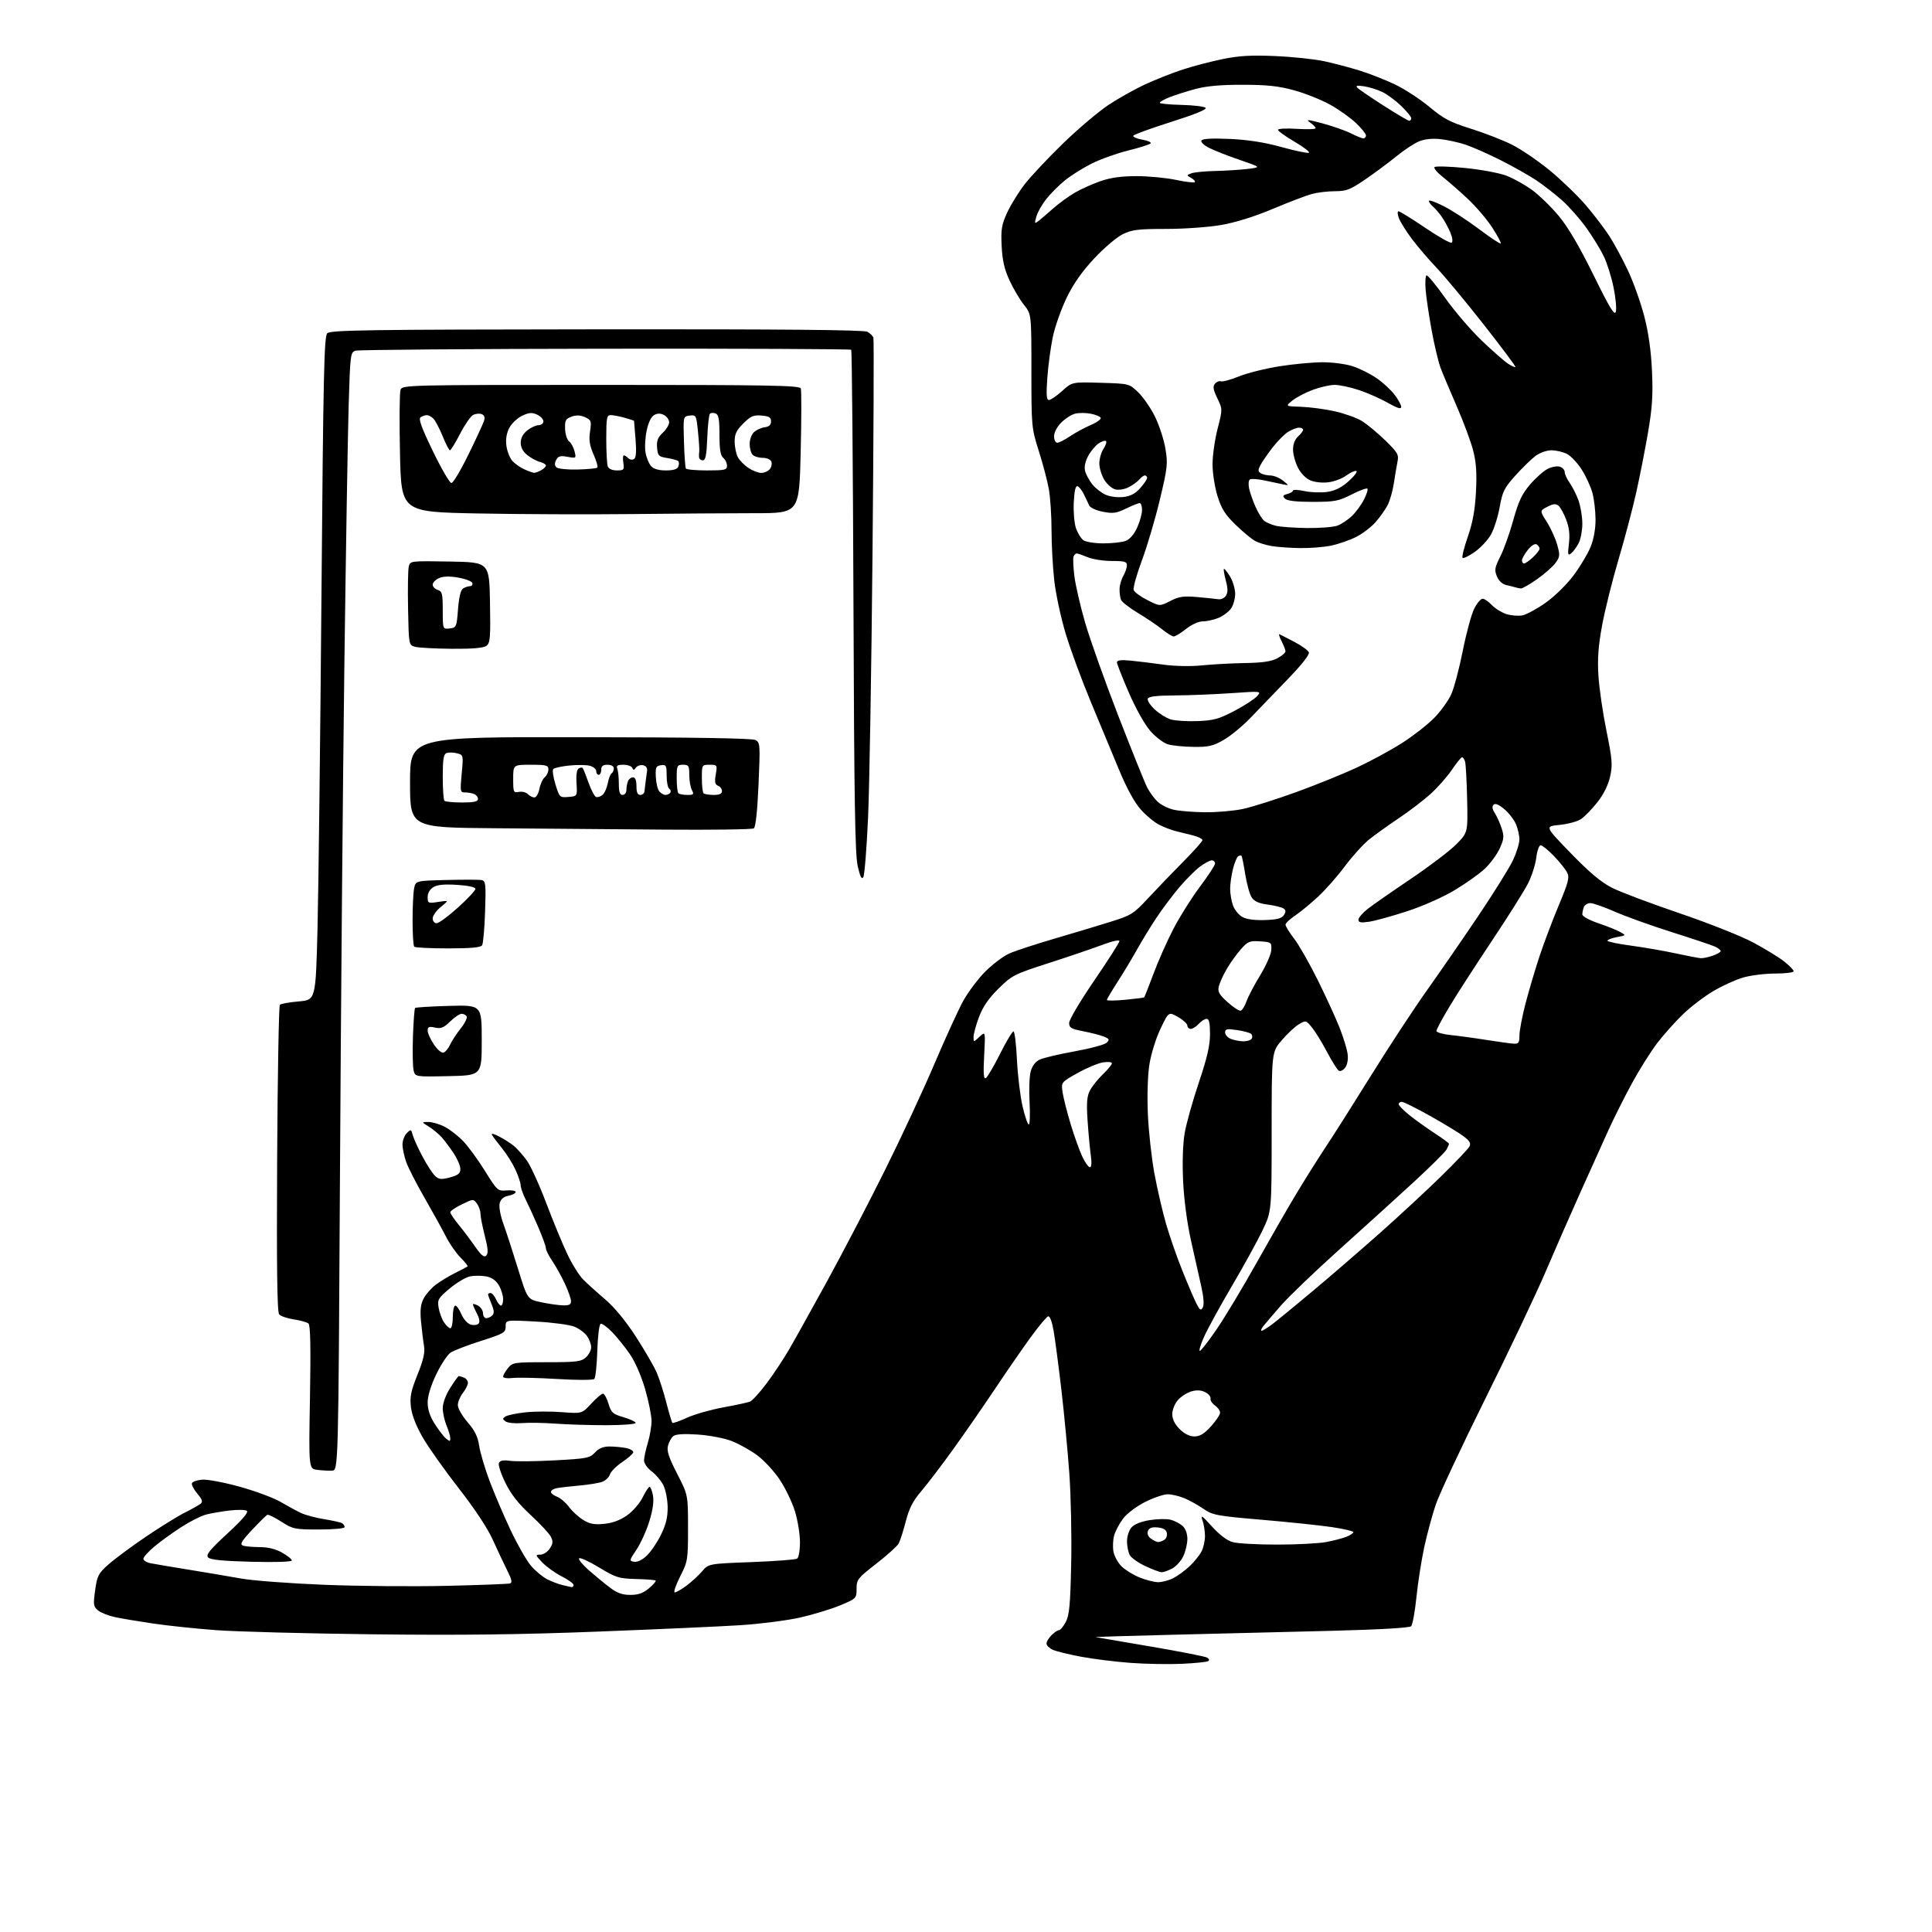 <?xml version="1.0" encoding="UTF-8" standalone="no"?>
<svg 
  version="1.1" 
  xmlns="http://www.w3.org/2000/svg" 
  xmlns:xlink="http://www.w3.org/1999/xlink" 
  xmlns:svg="http://www.w3.org/2000/svg"
  xmlns:rdf="http://www.w3.org/1999/02/22-rdf-syntax-ns#"
  xmlns:cc="http://creativecommons.org/ns#"
  xmlns:dc="http://purl.org/dc/elements/1.1/"
  viewBox="0 0 768 768"
  width="768"
  height="768"
>
<style>svg {background-color: white; }</style>"
<path stroke="none" fill="black" fill-rule="evenodd" d="M469.89,661.39C464.73,661.63 455.55,661.47 449.50,661.03C443.45,660.58 434.54,659.48 429.71,658.57C424.88,657.66 419.81,656.42 418.46,655.80C417.11,655.18 416.00,654.08 416.00,653.34C416.00,652.60 416.90,651.10 418.00,650.00C419.10,648.90 420.44,648.00 420.97,648.00C421.51,648.00 422.72,646.54 423.67,644.75C425.08,642.08 425.47,637.93 425.81,621.67C426.05,610.77 425.71,594.57 425.07,585.67C424.43,576.78 423.01,561.85 421.92,552.50C420.83,543.15 419.45,532.67 418.86,529.20C418.19,525.33 417.34,523.05 416.64,523.27C416.01,523.47 412.90,527.20 409.72,531.57C406.55,535.93 400.19,545.12 395.60,552.00C391.01,558.88 383.53,569.67 378.98,576.00C374.43,582.33 368.70,589.85 366.26,592.71C362.88,596.68 361.40,599.57 360.05,604.80C359.08,608.58 357.81,612.53 357.23,613.58C356.64,614.64 352.64,618.24 348.33,621.59C340.96,627.33 340.50,627.91 340.50,631.56C340.50,635.38 340.42,635.46 333.91,638.18C330.28,639.69 323.08,641.87 317.91,643.03C312.73,644.18 302.12,645.54 294.32,646.04C286.53,646.54 261.10,647.68 237.82,648.58C206.64,649.79 183.00,650.07 148.00,649.66C121.88,649.35 93.97,648.61 86.00,648.02C78.03,647.43 66.78,646.25 61.00,645.40C55.22,644.55 48.37,643.40 45.76,642.85C43.16,642.29 40.10,641.09 38.98,640.17C37.13,638.65 37.02,637.92 37.82,632.16C38.62,626.39 39.09,625.47 43.10,621.90C45.52,619.75 52.17,614.82 57.87,610.95C63.57,607.08 70.54,602.76 73.37,601.34C76.19,599.92 79.06,598.31 79.74,597.77C80.70,597.00 80.40,596.07 78.45,593.76C77.06,592.10 76.08,590.24 76.29,589.62C76.49,589.01 78.32,588.36 80.36,588.19C82.40,588.02 89.11,589.28 95.28,590.99C101.45,592.70 108.75,595.41 111.50,597.01C114.25,598.62 117.90,600.60 119.61,601.42C121.32,602.24 125.49,603.36 128.87,603.90C132.25,604.45 135.46,605.17 136.01,605.50C136.55,605.84 137.00,606.54 137.00,607.06C137.00,607.59 132.52,608.00 126.84,608.00C117.19,608.00 116.43,607.84 111.86,604.91C109.21,603.21 106.69,601.97 106.27,602.16C105.84,602.35 103.12,605.03 100.21,608.13C96.00,612.63 95.26,613.89 96.55,614.38C97.44,614.72 100.43,615.00 103.20,615.00C106.52,615.00 109.55,615.74 112.11,617.18C114.25,618.39 116.00,619.79 116.00,620.30C116.00,620.86 109.56,621.07 100.01,620.83C88.70,620.54 83.66,620.05 82.76,619.13C81.74,618.08 83.18,616.28 90.42,609.58C96.51,603.94 98.94,601.08 98.09,600.56C97.41,600.13 94.30,600.09 91.17,600.46C88.05,600.83 83.89,601.55 81.91,602.06C79.94,602.57 75.49,604.82 72.02,607.07C68.54,609.31 63.75,612.78 61.35,614.79C58.96,616.79 57.00,618.97 57.00,619.63C57.00,620.30 58.24,621.09 59.75,621.39C61.26,621.70 68.12,622.86 75.00,623.97C81.88,625.08 91.27,626.67 95.88,627.50C100.50,628.33 115.35,629.44 128.88,629.98C142.42,630.52 164.30,630.71 177.50,630.40C190.70,630.09 202.07,629.66 202.77,629.44C203.71,629.15 203.40,627.78 201.63,624.27C200.31,621.65 197.73,616.17 195.90,612.11C193.83,607.50 188.73,599.78 182.35,591.61C176.73,584.40 170.28,575.30 168.03,571.39C165.42,566.85 163.73,562.51 163.35,559.35C162.87,555.26 163.32,553.03 165.96,546.45C168.34,540.52 169.00,537.61 168.55,535.00C168.22,533.08 167.69,528.76 167.37,525.41C166.94,520.86 167.20,518.52 168.39,516.21C169.28,514.50 171.46,512.01 173.25,510.67C175.04,509.33 178.53,507.22 181.00,505.99C183.47,504.76 185.67,503.60 185.87,503.42C186.08,503.24 184.82,501.66 183.08,499.92C181.34,498.18 178.74,494.45 177.31,491.63C175.88,488.81 172.06,481.89 168.82,476.26C165.57,470.63 162.26,464.16 161.46,461.89C160.66,459.61 160.00,456.49 160.00,454.95C160.00,453.40 160.77,451.37 161.71,450.43C163.32,448.82 163.46,448.87 164.09,451.26C164.47,452.65 166.22,456.51 168.00,459.84C169.77,463.17 172.03,466.62 173.01,467.51C174.51,468.87 175.47,468.95 178.90,468.03C182.14,467.15 183.00,466.46 183.00,464.69C183.00,463.47 181.81,460.67 180.36,458.48C178.90,456.29 176.77,453.43 175.61,452.12C174.45,450.81 172.15,448.90 170.50,447.87C167.50,446.01 167.50,446.01 170.29,446.00C171.82,446.00 174.75,446.86 176.79,447.92C178.83,448.97 182.15,451.56 184.17,453.67C186.19,455.77 190.07,461.10 192.80,465.50C197.65,473.31 197.86,473.49 201.38,473.21C203.37,473.05 205.00,473.33 205.00,473.83C205.00,474.34 203.70,475.01 202.12,475.33C200.16,475.72 199.05,476.68 198.63,478.33C198.28,479.74 198.91,483.20 200.15,486.63C201.31,489.86 203.93,497.90 205.96,504.50C209.66,516.50 209.66,516.50 215.08,517.65C218.06,518.29 221.96,518.85 223.75,518.90C226.22,518.98 227.00,518.58 226.99,517.25C226.98,516.29 225.89,513.16 224.56,510.30C223.22,507.43 220.98,503.39 219.57,501.31C218.16,499.24 217.00,496.93 217.00,496.19C217.00,495.44 215.61,491.61 213.91,487.67C212.21,483.73 209.96,478.80 208.91,476.72C207.86,474.64 206.99,472.16 206.98,471.22C206.97,470.27 206.05,467.50 204.94,465.06C203.83,462.61 201.45,458.79 199.64,456.56C197.84,454.33 196.01,451.90 195.57,451.18C195.10,450.37 196.30,450.66 198.65,451.90C200.77,453.03 203.41,454.75 204.53,455.73C205.64,456.70 207.78,459.12 209.27,461.09C210.77,463.06 214.28,470.71 217.08,478.09C219.88,485.47 223.69,494.70 225.56,498.61C227.42,502.53 230.23,507.03 231.81,508.61C233.38,510.20 237.29,513.73 240.50,516.46C244.19,519.60 248.68,525.03 252.73,531.28C256.25,536.71 260.00,543.17 261.06,545.65C262.12,548.12 263.86,553.52 264.91,557.66C265.97,561.79 267.03,565.37 267.27,565.60C267.50,565.84 270.13,564.92 273.10,563.57C276.07,562.21 282.55,560.37 287.50,559.46C292.45,558.56 297.24,557.52 298.14,557.16C299.04,556.80 301.98,553.58 304.67,550.00C307.36,546.42 311.40,540.35 313.64,536.50C315.88,532.65 322.77,520.27 328.95,509.00C335.13,497.73 345.44,477.93 351.86,465.00C358.29,452.07 367.08,433.18 371.41,423.00C375.74,412.82 380.88,401.57 382.83,398.00C384.78,394.43 388.76,389.12 391.67,386.20C394.58,383.29 398.89,380.05 401.23,379.02C403.58,377.98 411.57,375.35 419.00,373.18C426.43,371.01 436.49,367.98 441.36,366.46C449.72,363.85 450.58,363.31 456.35,357.10C459.71,353.47 465.96,346.98 470.23,342.67C474.50,338.36 478.00,334.44 478.00,333.96C478.00,333.47 476.31,332.63 474.25,332.09C472.19,331.55 469.15,330.80 467.50,330.41C465.85,330.03 462.87,328.90 460.87,327.90C458.88,326.90 455.50,324.10 453.37,321.68C450.90,318.88 447.79,313.15 444.79,305.89C442.20,299.63 437.16,287.52 433.61,279.00C430.05,270.48 425.57,258.30 423.64,251.94C421.72,245.59 419.67,236.04 419.08,230.73C418.48,225.42 418.00,216.42 418.00,210.72C418.00,205.03 417.52,197.70 416.93,194.43C416.35,191.17 414.55,184.33 412.93,179.24C410.05,170.13 410.00,169.60 410.00,147.43C410.00,124.88 410.00,124.88 407.05,121.19C405.42,119.16 402.85,114.80 401.32,111.50C399.26,107.04 398.45,103.53 398.17,97.81C397.85,91.21 398.15,89.35 400.35,84.55C401.75,81.49 404.89,76.40 407.33,73.24C409.77,70.08 416.66,62.76 422.63,56.96C428.61,51.17 436.74,44.29 440.69,41.68C444.65,39.06 451.22,35.38 455.29,33.50C459.37,31.62 466.06,28.98 470.15,27.64C474.25,26.31 481.41,24.43 486.05,23.48C492.56,22.15 497.37,21.87 507.00,22.29C513.88,22.59 522.65,23.52 526.50,24.36C530.35,25.20 536.65,26.86 540.50,28.06C544.35,29.25 550.65,31.72 554.50,33.56C558.35,35.39 564.53,39.42 568.23,42.51C573.91,47.24 576.49,48.60 584.73,51.17C590.10,52.85 597.48,55.73 601.12,57.56C604.76,59.39 611.52,64.01 616.15,67.82C620.77,71.63 627.20,77.84 630.44,81.63C633.67,85.41 637.89,90.95 639.82,93.95C641.74,96.95 645.08,103.15 647.23,107.74C649.38,112.33 652.27,120.46 653.64,125.79C655.32,132.28 656.33,139.49 656.69,147.50C657.13,157.05 656.80,162.03 655.12,171.89C653.95,178.71 651.83,189.51 650.40,195.89C648.97,202.28 645.81,214.25 643.36,222.50C640.92,230.75 638.00,242.45 636.88,248.50C635.36,256.70 634.98,261.79 635.39,268.50C635.69,273.45 637.13,283.34 638.58,290.47C640.91,301.94 641.08,304.05 640.04,308.72C639.27,312.13 637.46,315.77 634.92,318.99C632.75,321.73 629.83,324.72 628.42,325.64C627.02,326.56 623.21,327.58 619.97,327.91C614.06,328.50 614.06,328.50 624.44,339.19C631.96,346.94 636.50,350.73 640.89,352.95C644.23,354.63 656.30,359.18 667.73,363.06C679.20,366.96 692.31,372.17 697.00,374.69C701.67,377.20 707.19,380.59 709.25,382.21C711.31,383.84 713.00,385.58 713.00,386.08C713.00,386.59 709.71,387.00 705.68,387.00C701.66,387.00 695.92,387.71 692.93,388.58C689.94,389.45 684.58,391.89 681.00,394.02C677.42,396.14 672.02,400.27 669.00,403.19C665.97,406.11 661.39,411.23 658.82,414.58C656.25,417.92 651.72,425.12 648.75,430.58C645.78,436.03 641.51,444.55 639.26,449.50C637.02,454.45 632.05,465.48 628.22,474.00C624.39,482.52 618.18,496.70 614.42,505.50C610.66,514.30 599.85,537.07 590.39,556.10C580.94,575.14 572.08,594.09 570.69,598.22C569.30,602.35 567.26,609.95 566.14,615.11C565.03,620.28 563.63,629.21 563.05,634.96C562.46,640.71 561.51,645.89 560.94,646.46C560.31,647.10 548.06,647.80 529.20,648.28C512.32,648.70 484.10,649.40 466.50,649.83C448.90,650.25 435.00,650.69 435.60,650.80C436.21,650.91 446.07,652.59 457.51,654.54C468.95,656.48 478.97,658.45 479.78,658.90C480.64,659.38 480.85,659.98 480.27,660.33C479.73,660.67 475.06,661.14 469.89,661.39zM250.57,634.00C253.73,634.00 255.66,633.31 257.97,631.38C259.68,629.93 260.88,628.55 260.64,628.30C260.39,628.06 256.87,627.78 252.82,627.68C246.02,627.51 244.87,627.15 238.19,623.12C234.20,620.70 230.61,619.05 230.22,619.45C229.82,619.84 231.53,621.95 234.00,624.14C236.48,626.32 240.26,629.43 242.40,631.05C245.30,633.25 247.39,634.00 250.57,634.00zM268.24,633.00C268.83,633.00 270.93,631.79 272.91,630.32C274.88,628.84 277.67,626.28 279.10,624.62C281.69,621.60 281.69,621.60 298.69,620.96C308.04,620.60 316.21,619.99 316.85,619.59C317.50,619.19 318.00,616.37 318.00,613.05C318.00,609.84 317.10,604.28 315.99,600.71C314.89,597.13 312.16,591.48 309.94,588.15C307.72,584.82 303.66,580.45 300.92,578.44C298.18,576.43 293.59,573.88 290.72,572.78C287.82,571.67 281.85,570.55 277.27,570.25C271.70,569.89 268.58,570.10 267.62,570.90C266.84,571.55 265.89,573.29 265.52,574.76C265.01,576.80 265.88,579.43 269.18,585.84C273.50,594.25 273.50,594.25 273.50,607.38C273.50,620.13 273.41,620.67 270.33,626.75C268.59,630.19 267.64,633.00 268.24,633.00zM227.25,630.90C227.66,630.95 228.00,630.56 228.00,630.02C228.00,629.48 225.86,627.94 223.25,626.61C220.64,625.28 217.18,622.79 215.56,621.09C212.78,618.16 212.74,618.00 214.79,618.00C215.98,618.00 217.67,616.91 218.55,615.57C219.85,613.58 219.92,612.71 218.94,610.82C218.28,609.54 214.67,605.67 210.91,602.21C206.12,597.79 203.14,594.00 200.92,589.49C199.18,585.96 198.01,582.42 198.32,581.62C198.72,580.56 199.93,580.32 202.88,580.71C205.08,581.01 213.05,580.92 220.59,580.51C233.28,579.83 234.47,579.60 236.51,577.39C238.04,575.74 239.82,575.00 242.24,575.00C244.17,575.00 247.17,575.28 248.91,575.63C250.65,575.98 251.91,576.77 251.71,577.38C251.51,578.00 249.50,579.75 247.23,581.28C244.97,582.80 242.83,584.97 242.47,586.08C242.12,587.20 240.75,588.53 239.43,589.03C238.10,589.53 233.98,590.21 230.26,590.53C226.54,590.86 222.49,591.33 221.25,591.58C220.01,591.83 219.00,592.49 219.00,593.04C219.00,593.60 220.09,594.47 221.43,594.97C222.77,595.48 224.90,597.30 226.17,599.01C227.43,600.73 229.97,603.05 231.80,604.18C234.39,605.79 236.24,606.14 240.13,605.76C243.47,605.44 246.51,604.32 249.25,602.39C251.52,600.80 254.29,597.61 255.43,595.30C256.57,592.98 257.82,591.07 258.20,591.05C258.59,591.02 259.20,592.56 259.56,594.47C259.99,596.78 259.51,600.22 258.13,604.72C256.98,608.45 254.68,613.52 253.02,616.00C250.10,620.36 250.07,620.51 252.11,620.83C253.39,621.04 255.37,620.07 257.14,618.36C258.75,616.82 261.28,613.07 262.77,610.04C264.77,605.95 265.45,603.07 265.40,599.01C265.35,595.96 264.57,592.06 263.64,590.27C262.72,588.49 260.62,586.04 258.98,584.83C257.34,583.61 256.00,581.70 256.01,580.56C256.02,579.43 256.69,576.29 257.51,573.59C258.33,570.89 259.00,566.96 259.00,564.86C259.00,562.75 257.86,557.09 256.47,552.27C254.98,547.09 252.50,541.39 250.42,538.35C248.48,535.51 245.30,531.55 243.35,529.55C241.40,527.54 239.35,526.05 238.78,526.24C238.20,526.43 237.62,531.06 237.44,536.93C237.26,542.62 236.73,547.67 236.25,548.15C235.76,548.64 229.30,548.65 221.44,548.17C213.77,547.71 205.81,547.53 203.75,547.77C201.62,548.03 200.00,547.79 200.00,547.22C200.00,546.67 200.86,545.16 201.91,543.86C203.75,541.59 204.35,541.50 217.30,541.50C229.15,541.50 231.03,541.27 232.89,539.60C234.05,538.55 235.00,536.73 235.00,535.57C235.00,534.40 234.27,532.40 233.37,531.12C232.47,529.84 230.23,528.16 228.38,527.39C226.54,526.62 219.62,525.69 213.01,525.34C201.00,524.69 201.00,524.69 201.00,527.30C201.00,529.72 200.29,530.13 191.25,533.02C185.89,534.73 180.45,536.81 179.18,537.64C177.90,538.46 175.31,542.36 173.43,546.29C171.25,550.83 170.00,554.93 170.00,557.53C170.00,560.29 170.91,563.04 172.83,566.05C174.39,568.50 176.41,571.12 177.33,571.87C178.76,573.05 179.00,573.03 179.00,571.74C179.00,570.92 178.32,568.63 177.50,566.65C176.68,564.68 176.00,561.56 176.00,559.73C176.00,557.74 177.21,554.49 178.98,551.70C180.62,549.11 182.15,547.00 182.40,547.00C182.64,547.00 183.55,547.27 184.42,547.61C185.29,547.94 186.00,548.88 186.00,549.70C186.00,550.52 185.10,552.33 184.00,553.73C182.90,555.13 182.00,557.31 182.00,558.57C182.00,559.84 183.74,562.89 185.87,565.35C188.73,568.65 189.94,571.10 190.46,574.66C190.86,577.32 192.69,583.55 194.54,588.50C196.39,593.45 200.18,602.33 202.96,608.23C205.75,614.13 209.44,620.57 211.16,622.53C212.89,624.50 215.69,626.83 217.40,627.72C219.10,628.61 221.85,629.66 223.50,630.06C225.15,630.47 226.84,630.84 227.25,630.90zM460.30,628.94C461.84,628.97 464.54,628.27 466.30,627.39C468.06,626.50 471.00,624.36 472.84,622.64C474.67,620.91 476.81,618.28 477.59,616.80C478.36,615.31 479.00,612.53 479.00,610.61C479.00,608.70 478.55,605.86 477.99,604.32C477.16,602.00 477.83,602.44 481.74,606.77C484.74,610.09 487.79,612.40 489.99,613.02C491.91,613.56 499.84,614.00 507.61,614.00C515.37,614.00 524.15,613.55 527.11,613.00C530.08,612.45 533.74,611.49 535.25,610.88C536.76,610.26 538.00,609.43 538.00,609.04C538.00,608.64 534.15,607.75 529.45,607.05C524.75,606.35 512.22,605.04 501.60,604.13C483.65,602.60 482.04,602.30 478.40,599.79C476.26,598.31 472.83,596.40 470.78,595.55C468.74,594.70 465.77,594.00 464.19,594.00C462.61,594.00 458.59,595.36 455.26,597.03C451.86,598.73 448.01,601.61 446.51,603.57C445.04,605.50 443.42,608.52 442.92,610.28C442.41,612.04 442.28,614.98 442.62,616.80C442.96,618.62 444.43,621.27 445.87,622.69C447.32,624.10 450.52,626.08 453.00,627.07C455.48,628.07 458.76,628.91 460.30,628.94zM461.80,624.99C461.08,624.98 458.17,623.90 455.33,622.57C452.49,621.25 449.67,619.26 449.08,618.15C448.49,617.04 448.00,614.58 448.00,612.68C448.00,610.78 448.79,608.31 449.75,607.20C450.85,605.93 453.57,604.84 457.04,604.27C460.08,603.78 463.85,603.72 465.40,604.13C466.95,604.55 469.07,605.66 470.11,606.60C471.27,607.65 472.00,609.65 472.00,611.75C472.00,613.65 471.26,616.75 470.37,618.64C469.47,620.54 467.46,622.74 465.91,623.54C464.37,624.34 462.51,625.00 461.80,624.99zM460.44,612.98C461.02,612.98 462.11,612.58 462.85,612.11C463.59,611.64 464.04,610.41 463.84,609.38C463.59,608.09 462.47,607.40 460.23,607.19C457.90,606.96 456.80,607.35 456.33,608.58C455.92,609.66 456.36,610.79 457.53,611.64C458.55,612.39 459.86,612.99 460.44,612.98zM132.00,584.61C130.62,584.67 127.97,584.53 126.11,584.29C122.72,583.85 122.72,583.85 123.22,555.43C123.57,535.31 123.39,526.74 122.61,526.10C122.00,525.60 119.38,524.87 116.78,524.48C114.19,524.10 111.57,523.18 110.96,522.45C110.17,521.49 109.94,503.84 110.17,460.64C110.35,427.38 110.84,399.83 111.25,399.41C111.67,399.00 115.04,398.40 118.75,398.08C125.50,397.50 125.50,397.50 126.22,369.00C126.61,353.32 127.32,294.02 127.78,237.22C128.51,148.66 128.84,133.73 130.09,132.48C131.36,131.21 145.87,131.00 237.16,130.91C310.59,130.83 343.37,131.13 344.76,131.87C345.86,132.46 346.96,133.52 347.19,134.22C347.43,134.92 347.27,173.30 346.84,219.50C346.42,265.70 345.61,313.30 345.06,325.29C344.51,337.27 343.67,347.77 343.19,348.63C342.55,349.77 341.95,348.62 340.96,344.34C339.89,339.70 339.54,318.00 339.26,239.04C339.06,184.33 338.66,139.33 338.37,139.04C338.07,138.74 294.08,138.55 240.62,138.62C187.15,138.69 142.46,139.04 141.31,139.40C139.32,140.03 139.20,140.94 138.61,160.78C138.26,172.18 137.49,218.85 136.89,264.50C136.29,310.15 135.51,400.82 135.15,466.00C134.50,584.50 134.50,584.50 132.00,584.61zM474.81,571.00C476.99,571.00 478.71,569.95 481.38,567.00C483.37,564.80 485.00,562.35 485.00,561.55C485.00,560.76 484.08,559.47 482.96,558.68C481.83,557.90 481.05,556.67 481.21,555.96C481.37,555.25 480.44,554.11 479.14,553.43C477.54,552.60 475.76,552.49 473.64,553.08C471.91,553.57 469.49,555.12 468.25,556.54C466.98,557.99 466.00,560.43 466.00,562.13C466.00,564.14 466.98,566.14 468.92,568.08C470.84,569.99 472.87,571.00 474.81,571.00zM241.25,566.54C234.79,566.55 225.68,566.28 221.00,565.93C216.32,565.58 210.25,565.48 207.50,565.70C204.75,565.92 201.82,565.63 201.00,565.05C199.69,564.13 199.68,563.88 200.97,563.06C201.78,562.54 205.34,561.80 208.89,561.42C212.44,561.04 218.94,561.01 223.34,561.35C231.34,561.96 231.34,561.96 235.02,557.98C237.04,555.79 239.14,554.00 239.69,554.00C240.24,554.00 241.22,555.79 241.88,557.98C242.94,561.53 243.57,562.11 247.73,563.32C250.29,564.07 252.53,565.09 252.70,565.59C252.87,566.11 247.89,566.52 241.25,566.54zM476.95,537.00C477.41,537.00 480.46,533.06 483.74,528.25C487.02,523.44 493.98,511.85 499.22,502.50C504.46,493.15 511.57,480.77 515.03,475.00C518.49,469.23 523.86,460.68 526.96,456.00C530.07,451.32 538.34,438.27 545.35,427.00C552.36,415.73 562.11,400.88 567.00,394.00C571.90,387.12 581.10,373.80 587.44,364.39C593.78,354.97 600.09,344.85 601.47,341.89C602.85,338.92 603.98,335.25 603.99,333.72C604.00,332.19 603.39,329.47 602.64,327.67C601.89,325.88 599.80,323.16 597.99,321.65C595.80,319.80 594.38,319.22 593.71,319.89C593.03,320.57 593.20,321.66 594.20,323.20C595.02,324.46 596.24,327.17 596.91,329.21C597.96,332.42 597.87,333.50 596.19,337.21C595.12,339.57 592.50,343.17 590.37,345.20C588.24,347.24 582.83,351.11 578.34,353.80C573.63,356.63 565.61,360.19 559.34,362.24C553.38,364.18 546.59,366.06 544.25,366.40C540.94,366.89 540.00,366.71 540.00,365.60C540.00,364.81 541.69,362.85 543.75,361.25C545.81,359.64 553.58,354.24 561.00,349.24C568.42,344.23 576.52,338.06 579.00,335.53C583.50,330.91 583.50,330.91 583.21,317.71C583.05,310.44 582.68,303.71 582.39,302.75C582.10,301.79 581.56,301.01 581.18,301.03C580.81,301.04 578.97,303.31 577.09,306.08C575.22,308.84 571.39,313.16 568.59,315.68C565.79,318.20 560.12,322.52 556.00,325.28C551.88,328.04 546.58,331.84 544.22,333.73C541.87,335.63 537.55,340.40 534.62,344.34C531.70,348.28 526.87,353.75 523.90,356.50C520.93,359.25 516.82,362.63 514.76,364.00C512.70,365.38 511.01,366.99 511.01,367.59C511.00,368.18 512.54,370.66 514.41,373.09C516.29,375.51 520.50,382.90 523.78,389.50C527.05,396.10 530.97,404.64 532.49,408.49C534.01,412.33 535.46,417.06 535.70,418.99C535.98,421.12 535.59,423.25 534.73,424.40C533.94,425.45 532.80,425.99 532.19,425.62C531.57,425.24 529.48,421.90 527.53,418.21C525.59,414.52 522.91,410.15 521.57,408.50C519.19,405.55 519.10,405.53 516.33,407.17C514.77,408.08 511.70,410.95 509.50,413.53C505.50,418.22 505.50,418.22 505.50,449.86C505.50,481.50 505.50,481.50 501.88,489.08C499.89,493.26 494.44,503.16 489.77,511.08C485.11,519.01 480.13,528.09 478.70,531.25C477.28,534.41 476.49,537.00 476.95,537.00zM501.53,529.00C501.96,529.00 503.93,527.77 505.91,526.27C507.88,524.78 515.12,518.84 522.00,513.07C528.88,507.31 540.80,497.01 548.50,490.18C556.20,483.35 567.15,473.20 572.84,467.63C578.53,462.06 583.59,456.74 584.09,455.81C584.81,454.49 584.28,453.56 581.76,451.66C579.97,450.31 574.00,446.69 568.51,443.60C563.01,440.52 557.95,438.00 557.26,438.00C556.57,438.00 556.00,438.42 556.00,438.93C556.00,439.45 557.91,441.40 560.25,443.28C562.59,445.15 567.09,448.38 570.25,450.44C573.41,452.51 576.00,454.41 576.00,454.66C576.00,454.92 575.56,455.95 575.02,456.96C574.49,457.96 568.49,463.89 561.71,470.14C554.92,476.39 541.63,488.44 532.17,496.92C522.72,505.41 512.40,515.31 509.23,518.92C506.07,522.54 502.87,526.29 502.12,527.25C501.37,528.21 501.11,529.00 501.53,529.00zM179.02,528.00C179.56,528.00 180.00,525.98 180.00,523.50C180.00,521.02 180.44,519.00 180.99,519.00C181.53,519.00 182.61,520.53 183.40,522.40C184.18,524.28 185.80,526.12 187.01,526.50C188.21,526.89 189.64,526.76 190.19,526.21C190.83,525.57 190.63,524.18 189.59,522.16C188.71,520.48 188.00,518.84 188.00,518.51C188.00,518.19 188.90,518.41 190.00,519.00C191.10,519.59 192.00,520.95 192.00,522.04C192.00,523.12 192.59,524.00 193.30,524.00C194.02,524.00 195.10,523.50 195.71,522.89C196.51,522.09 196.43,520.88 195.41,518.43C194.63,516.58 194.00,514.82 194.00,514.53C194.00,514.24 194.46,514.00 195.02,514.00C195.58,514.00 196.56,515.12 197.18,516.50C197.81,517.88 198.70,519.00 199.16,519.00C199.62,519.00 200.00,517.83 200.00,516.40C200.00,514.98 199.23,512.50 198.29,510.91C197.15,508.98 195.47,507.80 193.25,507.39C191.42,507.04 188.55,507.04 186.86,507.38C185.17,507.72 181.54,509.87 178.79,512.17C174.19,516.02 173.84,516.63 174.35,519.78C174.66,521.67 175.61,524.29 176.48,525.61C177.34,526.92 178.49,528.00 179.02,528.00zM478.13,519.73C478.71,518.70 478.48,515.62 477.51,511.31C476.66,507.56 474.82,499.32 473.41,493.00C471.86,486.00 470.64,476.76 470.30,469.40C469.96,461.96 470.20,454.65 470.93,450.40C471.59,446.61 474.12,437.56 476.56,430.31C479.87,420.46 481.00,415.57 481.00,411.06C481.00,406.65 480.63,405.00 479.65,405.00C478.92,405.00 477.50,405.90 476.50,407.00C475.50,408.10 474.08,409.00 473.35,409.00C472.61,409.00 472.00,408.41 472.00,407.70C472.00,406.98 470.33,405.44 468.28,404.27C464.56,402.14 464.56,402.14 461.30,408.99C459.47,412.83 457.54,419.05 456.90,423.17C456.22,427.52 455.98,435.59 456.30,443.00C456.61,449.88 457.78,460.48 458.91,466.57C460.04,472.65 462.12,481.65 463.54,486.57C464.97,491.48 467.92,499.96 470.12,505.40C472.31,510.85 474.81,516.66 475.67,518.32C476.98,520.87 477.37,521.09 478.13,519.73zM193.29,499.11C194.15,498.25 194.01,496.30 192.71,491.23C191.76,487.53 190.99,483.57 190.99,482.44C191.00,481.31 190.36,479.51 189.59,478.45C188.20,476.55 188.10,476.55 183.59,478.75C181.06,479.97 179.00,481.39 179.00,481.89C179.00,482.40 180.46,484.59 182.25,486.76C184.04,488.93 186.99,492.85 188.82,495.48C191.32,499.07 192.43,499.97 193.29,499.11zM433.25,464.00C433.90,464.00 434.03,462.26 433.61,459.25C433.24,456.64 432.67,450.43 432.33,445.46C431.86,438.35 432.06,435.80 433.28,433.46C434.13,431.83 436.44,428.95 438.41,427.05C440.39,425.16 442.00,423.19 442.00,422.67C442.00,422.16 440.40,422.00 438.44,422.32C436.48,422.63 431.93,424.54 428.33,426.56C421.78,430.22 421.78,430.22 422.42,434.36C422.78,436.64 424.22,442.31 425.64,446.98C427.05,451.64 429.11,457.38 430.21,459.73C431.32,462.08 432.68,464.00 433.25,464.00zM408.95,447.00C409.39,447.00 409.53,443.06 409.27,438.25C409.00,433.44 409.19,427.93 409.70,426.00C410.29,423.76 411.55,422.04 413.23,421.23C414.67,420.54 420.94,419.05 427.17,417.93C433.40,416.81 439.14,415.27 439.91,414.50C441.13,413.30 440.99,412.96 438.91,412.10C437.59,411.54 433.91,410.59 430.75,409.97C425.78,409.01 425.00,408.55 425.00,406.61C425.00,405.37 429.50,397.78 435.00,389.75C440.50,381.71 445.00,374.66 445.00,374.08C445.00,373.48 442.06,374.13 438.25,375.57C434.54,376.97 424.98,380.23 417.00,382.80C403.10,387.28 402.27,387.71 396.91,393.00C392.95,396.91 390.70,400.19 389.16,404.29C387.97,407.47 387.00,411.04 387.00,412.21C387.00,414.35 387.00,414.35 389.36,412.13C391.73,409.91 391.73,409.91 391.22,419.60C390.84,426.87 391.01,429.11 391.88,428.57C392.53,428.17 395.07,423.83 397.54,418.92C400.00,414.02 402.40,410.00 402.87,410.00C403.34,410.00 403.96,415.06 404.25,421.25C404.55,427.44 405.55,435.76 406.47,439.75C407.40,443.74 408.52,447.00 408.95,447.00zM178.28,427.78C165.05,428.06 165.05,428.06 164.42,425.52C164.07,424.13 163.95,418.07 164.15,412.06C164.36,406.05 164.75,400.93 165.01,400.68C165.28,400.43 171.35,400.06 178.50,399.86C191.50,399.50 191.50,399.50 191.50,413.50C191.50,427.50 191.50,427.50 178.28,427.78zM176.38,418.41C177.12,418.12 178.27,416.71 178.93,415.26C179.59,413.81 181.48,410.92 183.13,408.83C184.79,406.74 185.86,404.58 185.51,404.02C185.17,403.46 184.25,403.00 183.48,403.00C182.70,403.00 180.66,404.38 178.94,406.06C176.39,408.55 175.27,409.00 172.91,408.48C170.52,407.95 170.00,408.17 170.00,409.69C170.00,410.70 171.13,413.20 172.51,415.23C173.99,417.41 175.58,418.71 176.38,418.41zM601.75,414.88C603.66,414.98 604.00,414.49 604.00,411.61C604.00,409.74 605.10,404.01 606.43,398.86C607.77,393.71 610.29,385.23 612.02,380.00C613.76,374.77 617.19,365.69 619.66,359.81C623.51,350.60 623.97,348.80 622.95,346.81C622.30,345.54 619.93,342.59 617.68,340.25C615.42,337.91 613.06,336.00 612.43,336.00C611.80,336.00 611.02,338.21 610.70,340.92C610.38,343.63 608.90,348.24 607.42,351.17C605.94,354.10 599.47,364.38 593.05,374.00C586.63,383.62 579.04,395.39 576.19,400.14C573.33,404.89 571.00,409.25 571.00,409.82C571.00,410.39 573.59,411.13 576.75,411.46C579.91,411.79 586.33,412.66 591.00,413.41C595.67,414.15 600.51,414.81 601.75,414.88zM494.19,413.94C495.67,413.97 497.18,413.51 497.55,412.91C497.92,412.31 497.84,411.45 497.36,411.00C496.89,410.54 494.36,409.85 491.75,409.47C487.73,408.88 487.00,409.02 487.00,410.42C487.00,411.32 488.01,412.47 489.25,412.97C490.49,413.47 492.71,413.90 494.19,413.94zM493.24,401.75C493.84,401.55 494.88,399.84 495.55,397.94C496.22,396.05 498.67,391.38 501.01,387.57C503.34,383.75 505.30,379.25 505.37,377.57C505.50,374.61 505.33,374.49 500.90,374.20C496.72,373.93 496.01,374.23 493.21,377.41C491.52,379.34 489.01,382.85 487.63,385.21C486.26,387.57 484.85,390.66 484.50,392.08C483.98,394.21 484.57,395.28 488.00,398.39C490.28,400.44 492.63,401.96 493.24,401.75zM447.25,397.43C451.24,397.05 454.64,396.62 454.82,396.47C454.99,396.32 456.65,392.12 458.51,387.13C460.36,382.13 463.93,374.10 466.43,369.27C468.93,364.45 473.68,356.90 476.98,352.50C480.29,348.10 483.00,343.94 483.00,343.25C483.00,342.56 482.41,342.00 481.69,342.00C480.98,342.00 478.89,343.11 477.05,344.46C475.22,345.82 471.50,349.53 468.80,352.71C466.10,355.90 461.95,361.43 459.59,365.00C457.23,368.57 453.79,374.20 451.96,377.50C450.13,380.80 446.69,386.51 444.32,390.20C441.94,393.88 440.00,397.17 440.00,397.51C440.00,397.84 443.26,397.81 447.25,397.43zM676.10,380.90C676.98,380.95 679.12,380.51 680.85,379.90C682.58,379.30 684.00,378.47 684.00,378.06C684.00,377.65 682.98,376.85 681.72,376.28C680.47,375.71 672.77,373.13 664.61,370.55C656.44,367.97 646.26,364.31 641.97,362.43C637.68,360.54 633.28,359.00 632.19,359.00C631.11,359.00 629.94,359.71 629.61,360.58C629.27,361.45 629.00,362.77 629.00,363.50C629.00,364.25 631.76,365.77 635.25,366.96C638.69,368.12 642.62,369.69 643.98,370.45C646.47,371.82 646.47,371.82 642.73,372.52C640.68,372.91 639.00,373.54 639.00,373.94C639.00,374.33 643.16,375.21 648.25,375.89C653.34,376.57 661.33,377.95 666.00,378.96C670.67,379.97 675.22,380.84 676.10,380.90zM178.11,377.00C171.08,377.00 165.03,376.70 164.67,376.33C164.30,375.97 164.00,371.30 164.00,365.96C164.00,360.62 164.28,354.87 164.61,353.18C165.23,350.11 165.23,350.11 177.49,349.81C184.23,349.64 190.53,349.66 191.49,349.85C193.06,350.16 193.20,351.39 192.83,362.35C192.61,369.03 192.08,375.06 191.65,375.75C191.10,376.64 187.24,377.00 178.11,377.00zM173.57,367.00C174.44,367.00 178.26,364.19 182.06,360.75C185.87,357.31 188.98,353.99 188.99,353.36C189.00,352.66 186.23,352.04 181.75,351.75C176.62,351.42 173.84,351.68 172.25,352.66C170.86,353.52 170.00,355.03 170.00,356.61C170.00,359.06 170.18,359.15 174.25,358.52C178.50,357.86 178.50,357.86 175.25,360.50C173.46,361.96 172.00,364.01 172.00,365.07C172.00,366.16 172.69,367.00 173.57,367.00zM502.90,365.73C507.78,365.56 509.55,365.08 510.40,363.72C511.24,362.37 511.17,361.74 510.12,361.08C509.36,360.61 506.55,359.93 503.87,359.58C500.40,359.12 498.59,358.29 497.56,356.72C496.76,355.50 495.61,351.36 495.00,347.53C494.39,343.69 493.72,340.39 493.51,340.18C493.30,339.97 492.71,340.06 492.19,340.38C491.67,340.70 490.74,342.97 490.12,345.43C489.51,347.88 489.00,351.42 489.00,353.29C489.00,355.17 489.50,358.13 490.11,359.87C490.71,361.62 492.40,363.70 493.86,364.51C495.56,365.45 498.77,365.88 502.90,365.73zM264.42,329.79C245.68,329.63 215.19,329.38 196.67,329.24C163.00,328.97 163.00,328.97 163.00,310.96C163.00,292.95 163.00,292.95 230.68,293.04C275.61,293.09 299.01,293.47 300.31,294.16C302.17,295.16 302.22,295.98 301.53,311.85C301.06,322.52 300.39,328.78 299.65,329.29C299.02,329.72 283.16,329.94 264.42,329.79zM479.00,322.88C483.68,322.93 490.43,322.34 494.00,321.59C497.57,320.83 507.02,317.85 515.00,314.97C522.98,312.09 534.02,307.61 539.55,305.03C545.08,302.44 553.18,298.03 557.55,295.22C561.92,292.41 567.62,287.95 570.20,285.30C572.79,282.66 575.82,278.42 576.94,275.88C578.07,273.33 580.12,265.54 581.51,258.55C582.90,251.56 584.94,244.08 586.04,241.92C587.14,239.77 588.63,238.00 589.35,238.00C590.06,238.00 591.70,239.11 592.97,240.47C594.25,241.83 596.84,243.45 598.74,244.08C600.63,244.70 603.54,244.94 605.21,244.61C606.88,244.27 611.09,241.97 614.57,239.49C618.15,236.93 622.95,232.20 625.63,228.58C628.23,225.07 631.24,220.02 632.31,217.35C633.52,214.37 634.27,210.18 634.25,206.50C634.24,203.20 633.69,198.47 633.03,196.00C632.37,193.53 630.46,189.34 628.78,186.71C627.11,184.07 624.47,181.26 622.92,180.46C621.37,179.66 618.59,179.00 616.74,179.00C614.82,179.00 612.10,179.96 610.38,181.25C608.73,182.49 605.13,185.99 602.39,189.04C597.97,193.95 597.25,195.39 596.15,201.56C595.46,205.40 593.91,210.31 592.69,212.48C591.48,214.65 588.58,217.75 586.25,219.39C583.93,221.02 581.75,222.08 581.40,221.74C581.06,221.39 582.00,217.60 583.49,213.31C585.45,207.65 586.34,202.74 586.72,195.49C587.11,188.09 586.82,183.83 585.61,179.11C584.71,175.60 581.79,167.73 579.12,161.62C576.46,155.50 573.56,148.64 572.69,146.36C571.82,144.08 570.21,137.33 569.11,131.36C568.02,125.39 566.94,118.12 566.71,115.22C566.48,112.32 566.63,109.73 567.04,109.47C567.46,109.22 570.82,113.27 574.51,118.48C578.20,123.69 584.72,131.29 589.00,135.38C593.28,139.46 597.97,143.59 599.42,144.54C600.87,145.49 602.22,146.10 602.41,145.89C602.60,145.67 596.92,138.07 589.79,129.00C582.66,119.92 574.25,109.80 571.11,106.50C567.96,103.20 563.53,98.03 561.26,95.00C558.99,91.97 556.67,88.26 556.09,86.75C555.50,85.19 555.44,84.00 555.96,84.00C556.46,84.00 561.20,86.94 566.50,90.52C571.79,94.11 576.54,96.79 577.05,96.47C577.60,96.13 577.38,94.44 576.52,92.39C575.71,90.46 574.16,87.63 573.07,86.10C571.98,84.57 570.40,82.74 569.55,82.04C568.70,81.33 568.00,80.35 568.00,79.86C568.00,79.37 570.64,80.30 573.87,81.94C577.10,83.57 583.42,87.67 587.92,91.06C592.42,94.45 596.31,97.02 596.56,96.78C596.81,96.53 595.27,93.66 593.16,90.41C591.04,87.16 586.65,82.02 583.40,78.99C580.16,75.96 575.70,72.06 573.50,70.32C571.30,68.59 569.84,66.83 570.25,66.42C570.67,66.00 576.10,66.16 582.34,66.77C588.57,67.38 595.98,68.76 598.81,69.83C601.63,70.91 606.26,73.49 609.09,75.57C611.93,77.65 616.70,82.31 619.70,85.92C623.34,90.32 627.90,98.07 633.44,109.33C640.05,122.75 641.85,125.69 642.33,123.86C642.66,122.60 642.24,118.22 641.39,114.13C640.55,110.04 638.81,104.51 637.52,101.86C636.24,99.20 633.14,94.15 630.64,90.64C628.14,87.13 623.82,82.22 621.04,79.73C618.27,77.24 613.59,73.60 610.65,71.64C607.70,69.69 601.29,66.07 596.40,63.61C591.50,61.15 585.25,58.39 582.50,57.48C579.75,56.57 575.25,55.59 572.49,55.30C569.24,54.96 566.26,55.29 563.99,56.24C562.07,57.05 558.02,59.73 555.00,62.20C551.98,64.67 546.43,68.78 542.69,71.34C536.74,75.41 535.21,76.00 530.69,76.01C527.83,76.01 523.70,76.50 521.50,77.10C519.30,77.69 512.33,80.36 506.00,83.02C498.76,86.07 491.17,88.44 485.50,89.43C480.46,90.30 470.81,91.00 463.57,91.00C452.52,91.00 450.00,91.30 446.34,93.08C443.99,94.22 438.87,98.56 434.99,102.72C430.11,107.94 426.70,112.81 423.99,118.40C421.84,122.85 419.37,129.84 418.51,133.93C417.66,138.01 416.67,145.32 416.33,150.18C415.84,157.00 415.99,159.00 416.98,159.00C417.68,159.00 420.04,157.39 422.22,155.42C426.19,151.83 426.19,151.83 437.54,152.17C448.89,152.50 448.89,152.50 452.51,156.00C454.49,157.93 457.47,162.25 459.12,165.60C460.78,168.96 462.63,174.64 463.25,178.23C464.28,184.29 464.13,185.77 461.06,198.63C459.24,206.26 456.03,217.12 453.92,222.78C451.81,228.43 450.35,233.74 450.67,234.57C450.99,235.41 453.44,237.21 456.13,238.56C461.01,241.04 461.01,241.04 465.20,238.90C468.70,237.11 470.48,236.86 475.95,237.34C479.55,237.66 483.34,238.05 484.36,238.21C485.39,238.37 486.72,237.73 487.33,236.79C488.14,235.54 488.13,233.94 487.29,230.80C486.66,228.45 486.32,226.35 486.52,226.15C486.73,225.94 487.81,227.29 488.94,229.14C490.07,230.99 490.99,234.09 491.00,236.03C491.00,237.97 490.27,240.60 489.37,241.88C488.47,243.16 486.24,244.84 484.40,245.61C482.57,246.37 479.76,247.00 478.17,247.00C476.46,247.00 473.73,248.23 471.50,250.00C469.42,251.65 467.21,253.00 466.59,253.00C465.97,253.00 463.89,251.73 461.98,250.18C460.07,248.63 455.73,245.70 452.35,243.67C448.97,241.64 445.94,239.27 445.60,238.41C445.27,237.54 445.02,235.64 445.04,234.17C445.05,232.70 445.71,230.38 446.50,229.00C447.29,227.62 447.95,225.71 447.96,224.75C447.99,223.27 447.06,223.00 441.97,223.00C438.65,223.00 434.32,222.32 432.35,221.50C430.37,220.68 428.41,220.00 427.98,220.00C427.56,220.00 427.00,220.56 426.75,221.25C426.49,221.94 426.64,225.43 427.08,229.00C427.52,232.57 429.44,240.90 431.35,247.50C433.26,254.10 439.19,270.75 444.52,284.50C449.86,298.25 455.03,311.07 456.01,313.00C457.00,314.93 458.88,317.50 460.19,318.72C461.50,319.94 464.35,321.36 466.53,321.87C468.71,322.38 474.32,322.84 479.00,322.88zM183.67,319.00C188.41,319.00 190.00,318.65 190.00,317.61C190.00,316.84 189.29,315.94 188.42,315.61C187.55,315.27 185.93,315.00 184.83,315.00C182.94,315.00 182.87,314.57 183.53,307.55C184.22,300.11 184.22,300.09 181.62,299.44C180.18,299.08 178.33,299.04 177.50,299.36C176.32,299.81 176.00,301.84 176.00,308.80C176.00,313.68 176.30,317.97 176.67,318.33C177.03,318.70 180.18,319.00 183.67,319.00zM212.43,317.00C213.17,317.00 214.06,315.47 214.42,313.60C214.77,311.73 215.72,309.65 216.53,308.98C217.34,308.31 218.00,306.91 218.00,305.88C218.00,304.22 217.18,304.00 211.00,304.00C204.00,304.00 204.00,304.00 204.00,309.62C204.00,314.94 204.12,315.21 206.30,314.79C207.57,314.55 209.16,314.95 209.84,315.68C210.52,316.40 211.69,317.00 212.43,317.00zM225.97,316.80C229.50,316.50 229.50,316.50 229.17,311.36C228.96,308.22 229.28,305.94 229.98,305.51C230.62,305.12 231.34,305.01 231.59,305.26C231.84,305.51 232.90,308.13 233.94,311.08C234.98,314.03 236.33,316.61 236.95,316.82C237.56,317.02 238.72,316.65 239.51,315.99C240.30,315.34 241.23,313.26 241.59,311.39C241.94,309.51 242.63,307.73 243.11,307.43C243.60,307.13 244.00,306.23 244.00,305.44C244.00,304.57 243.01,304.00 241.50,304.00C239.67,304.00 239.00,304.53 239.00,306.00C239.00,307.10 238.55,308.00 238.00,308.00C237.45,308.00 237.00,307.33 237.00,306.52C237.00,305.70 235.83,304.75 234.41,304.39C232.99,304.03 229.32,304.00 226.27,304.31C223.21,304.63 220.36,305.25 219.94,305.69C219.51,306.14 219.89,308.88 220.80,311.80C222.40,316.99 222.51,317.09 225.97,316.80zM247.50,316.00C248.32,316.00 249.00,315.14 249.00,314.08C249.00,313.03 249.27,311.45 249.61,310.58C249.94,309.71 250.84,309.00 251.61,309.00C252.53,309.00 253.00,310.18 253.00,312.50C253.00,314.94 253.45,316.00 254.50,316.00C255.32,316.00 256.07,315.44 256.16,314.75C256.24,314.06 256.45,312.38 256.61,311.00C256.78,309.62 257.05,307.62 257.21,306.54C257.40,305.28 256.83,304.44 255.62,304.19C254.59,303.98 253.31,304.41 252.79,305.15C252.06,306.20 251.74,306.22 251.34,305.25C251.06,304.56 249.47,304.00 247.81,304.00C245.46,304.00 244.92,304.35 245.39,305.58C245.73,306.45 246.00,309.15 246.00,311.58C246.00,314.84 246.39,316.00 247.50,316.00zM264.56,316.00C265.29,316.00 266.14,315.58 266.46,315.07C266.77,314.56 266.58,313.86 266.02,313.51C265.46,313.16 265.00,310.85 265.00,308.37C265.00,304.27 264.80,303.89 262.75,304.18C260.77,304.46 260.52,305.03 260.70,308.83C260.81,311.22 261.42,313.81 262.07,314.58C262.72,315.36 263.84,316.00 264.56,316.00zM273.20,316.00C275.73,316.00 275.95,315.77 275.04,314.07C274.47,313.00 274.00,310.30 274.00,308.07C274.00,304.40 273.76,304.00 271.50,304.00C269.15,304.00 269.00,304.31 269.00,309.33C269.00,312.27 269.30,314.97 269.67,315.33C270.03,315.70 271.62,316.00 273.20,316.00zM283.67,316.00C285.99,316.00 287.00,315.54 287.00,314.47C287.00,313.63 286.30,312.67 285.43,312.34C284.22,311.87 284.01,310.87 284.52,307.87C285.16,304.07 285.12,304.00 282.09,304.00C279.02,304.00 279.00,304.04 279.00,309.33C279.00,312.27 279.30,314.97 279.67,315.33C280.03,315.70 281.83,316.00 283.67,316.00zM474.50,296.90C470.65,296.86 466.07,296.41 464.33,295.90C462.58,295.40 459.43,293.02 457.32,290.63C455.08,288.09 451.51,281.72 448.74,275.35C446.13,269.35 444.00,263.91 444.00,263.27C444.00,262.46 445.62,262.25 449.25,262.59C452.14,262.86 458.02,263.58 462.31,264.18C467.00,264.83 473.21,264.96 477.81,264.50C482.04,264.07 489.77,263.66 495.00,263.57C501.85,263.46 505.41,262.93 507.75,261.68C509.54,260.73 511.00,259.49 511.00,258.92C511.00,258.36 510.29,256.52 509.42,254.84C508.55,253.16 508.21,251.94 508.67,252.14C509.13,252.35 511.81,253.73 514.63,255.21C517.44,256.69 520.00,258.55 520.30,259.33C520.64,260.22 517.40,264.31 511.76,270.13C506.76,275.28 500.16,282.13 497.09,285.35C494.01,288.56 489.25,292.50 486.50,294.09C482.22,296.56 480.49,296.97 474.50,296.90zM476.01,286.65C482.45,286.40 484.55,285.82 490.68,282.60C494.62,280.53 498.66,277.91 499.67,276.78C501.50,274.71 501.50,274.71 489.50,275.54C482.90,276.00 472.82,276.40 467.09,276.44C459.63,276.48 456.56,276.86 456.25,277.77C456.02,278.46 457.26,280.37 459.02,282.01C460.77,283.65 463.62,285.43 465.35,285.97C467.08,286.50 471.88,286.81 476.01,286.65zM179.56,257.90C172.93,257.85 166.38,257.49 165.00,257.11C162.50,256.41 162.50,256.41 162.21,241.96C162.06,234.01 162.18,226.48 162.49,225.22C163.05,222.96 163.14,222.95 178.78,223.22C194.50,223.50 194.50,223.50 194.78,239.49C195.02,253.66 194.86,255.63 193.34,256.74C192.16,257.60 187.80,257.97 179.56,257.90zM178.75,249.82C181.41,249.51 181.52,249.26 182.07,242.17C182.44,237.42 183.14,234.52 184.07,233.94C184.86,233.44 186.10,233.02 186.83,233.02C187.57,233.01 187.98,232.44 187.76,231.75C187.53,231.06 185.00,230.10 182.14,229.60C178.60,228.99 176.15,229.07 174.47,229.83C173.11,230.45 172.00,231.61 172.00,232.41C172.00,233.21 172.90,234.15 174.00,234.50C175.77,235.06 176.00,236.01 176.00,242.63C176.00,250.13 176.00,250.13 178.75,249.82zM604.58,233.92C603.99,233.88 603.05,233.69 602.50,233.51C601.95,233.33 600.32,232.92 598.88,232.60C597.22,232.24 595.81,230.95 595.05,229.13C594.00,226.60 594.18,225.59 596.40,221.20C597.80,218.44 600.12,211.94 601.55,206.76C603.62,199.30 605.00,196.37 608.18,192.65C610.39,190.06 613.53,187.26 615.15,186.42C616.77,185.58 618.98,185.18 620.05,185.52C621.12,185.86 622.00,186.82 622.00,187.66C622.00,188.50 622.91,190.47 624.02,192.03C625.13,193.59 626.71,196.75 627.52,199.06C628.33,201.37 629.00,205.47 629.00,208.18C629.00,210.88 628.35,214.35 627.57,215.87C626.78,217.40 625.44,219.22 624.60,219.92C623.25,221.04 623.14,220.59 623.67,216.10C624.10,212.51 623.78,209.71 622.59,206.59C621.66,204.15 620.28,201.64 619.52,201.02C618.47,200.15 617.41,200.25 615.10,201.45C612.06,203.02 612.06,203.02 614.89,207.49C616.45,209.95 618.31,214.03 619.01,216.55C620.18,220.71 620.12,221.37 618.31,223.81C617.22,225.29 613.92,228.19 610.99,230.25C608.06,232.31 605.17,233.96 604.58,233.92zM605.85,224.00C606.32,224.00 607.90,222.90 609.35,221.55C610.81,220.20 612.00,218.65 612.00,218.11C612.00,217.56 611.48,216.79 610.83,216.40C610.15,215.98 608.70,216.88 607.34,218.59C606.06,220.19 605.01,222.06 605.00,222.75C605.00,223.44 605.38,224.00 605.85,224.00zM516.70,217.87C512.74,217.81 507.70,217.44 505.50,217.07C503.30,216.70 500.38,215.80 499.00,215.08C497.62,214.36 494.12,211.46 491.21,208.64C486.97,204.52 485.54,202.24 483.96,197.14C482.88,193.65 482.00,187.98 482.00,184.55C482.00,181.13 482.90,174.79 484.00,170.48C486.01,162.65 486.01,162.65 483.90,158.30C482.26,154.90 482.05,153.64 482.97,152.53C483.62,151.76 484.69,151.33 485.35,151.58C486.01,151.83 489.24,150.95 492.53,149.62C495.81,148.29 503.05,146.48 508.62,145.60C514.18,144.72 521.93,144.00 525.83,144.00C529.74,144.00 535.08,144.71 537.72,145.58C540.35,146.44 544.52,148.51 547.00,150.18C549.48,151.84 552.74,154.81 554.25,156.76C555.76,158.72 557.00,160.96 557.00,161.73C557.00,162.75 555.53,162.31 551.75,160.16C548.86,158.51 543.70,156.23 540.28,155.08C536.86,153.94 532.49,153.00 530.57,153.00C528.65,153.00 524.70,153.90 521.79,154.99C518.88,156.09 515.25,158.00 513.72,159.24C510.94,161.50 510.94,161.50 517.22,161.71C520.67,161.83 526.65,162.62 530.50,163.47C534.35,164.33 539.18,166.04 541.23,167.28C543.28,168.51 547.48,171.98 550.56,174.97C555.57,179.84 556.10,180.74 555.54,183.46C555.20,185.13 554.55,188.99 554.09,192.04C553.64,195.09 552.52,199.02 551.61,200.78C550.71,202.54 548.55,205.58 546.82,207.55C545.09,209.52 541.61,212.17 539.09,213.44C536.57,214.71 532.12,216.26 529.20,216.88C526.29,217.49 520.66,217.94 516.70,217.87zM438.63,216.00C442.06,216.00 446.04,215.55 447.48,215.01C449.11,214.39 450.82,212.41 452.02,209.76C453.09,207.42 453.97,204.26 453.98,202.75C453.99,201.24 453.56,200.00 453.03,200.00C452.49,200.00 450.04,200.98 447.57,202.18C443.77,204.03 442.39,204.21 438.39,203.43C435.81,202.92 433.39,201.82 433.01,201.00C432.63,200.18 431.69,198.19 430.91,196.58C430.14,194.97 428.98,193.49 428.34,193.28C427.55,193.02 427.07,195.09 426.84,199.67C426.65,203.40 427.05,208.03 427.71,209.96C428.38,211.89 429.70,214.04 430.65,214.74C431.61,215.44 435.17,216.00 438.63,216.00zM519.68,209.90C524.74,209.95 530.14,209.52 531.68,208.94C533.23,208.35 535.78,206.66 537.34,205.19C538.90,203.71 541.07,200.77 542.16,198.65C543.25,196.54 543.88,194.55 543.57,194.24C543.26,193.93 540.42,194.98 537.25,196.59C532.07,199.21 530.53,199.50 521.80,199.50C515.24,199.50 511.68,199.08 510.82,198.22C509.77,197.17 509.95,196.83 511.77,196.35C513.00,196.03 514.00,195.42 514.00,195.00C514.00,194.59 516.07,194.68 518.59,195.22C521.11,195.76 525.20,195.90 527.67,195.53C530.83,195.05 533.34,193.78 536.19,191.21C538.40,189.21 539.74,187.41 539.16,187.22C538.58,187.03 536.80,187.83 535.20,189.01C533.61,190.19 530.45,191.40 528.17,191.70C525.80,192.02 522.73,191.72 520.97,190.99C519.11,190.22 517.12,188.20 515.95,185.90C514.88,183.80 514.00,180.56 514.00,178.69C514.00,176.58 514.75,174.63 516.00,173.50C517.10,172.50 518.00,171.31 518.00,170.85C518.00,170.38 517.28,170.00 516.40,170.00C515.53,170.00 513.61,170.72 512.15,171.60C510.69,172.48 507.88,175.29 505.90,177.85C503.92,180.41 501.73,183.57 501.05,184.88C500.03,186.81 500.04,187.41 501.15,188.11C501.89,188.58 503.62,188.99 505.00,189.01C506.38,189.03 508.62,189.95 510.00,191.05C512.50,193.05 512.50,193.05 510.00,192.53C508.62,192.25 505.33,191.55 502.68,190.99C500.04,190.42 497.42,190.24 496.88,190.58C496.32,190.92 496.18,192.52 496.54,194.20C496.91,195.85 498.05,199.13 499.09,201.47C500.13,203.82 501.66,206.30 502.49,207.00C503.33,207.69 505.47,208.60 507.26,209.03C509.04,209.45 514.63,209.84 519.68,209.90zM250.91,204.35C233.64,204.54 206.00,204.43 189.50,204.10C159.50,203.50 159.50,203.50 159.00,180.18C158.72,167.36 158.82,155.99 159.22,154.93C159.92,153.05 161.79,153.00 238.86,153.00C305.74,153.00 317.87,153.21 318.33,154.41C318.62,155.18 318.60,166.65 318.28,179.91C317.69,204.00 317.69,204.00 300.01,204.00C290.28,204.00 268.19,204.16 250.91,204.35zM446.50,197.57C449.36,197.25 451.29,196.24 453.25,194.05C454.76,192.35 456.00,190.53 456.00,189.98C456.00,189.44 455.61,189.00 455.12,189.00C454.64,189.00 453.66,189.70 452.95,190.57C452.23,191.43 450.33,192.81 448.72,193.65C447.05,194.51 444.74,194.90 443.36,194.55C442.03,194.22 440.05,192.50 438.97,190.72C437.89,188.95 437.01,186.02 437.00,184.21C437.00,182.41 437.74,179.81 438.64,178.43C439.53,177.06 440.00,175.67 439.67,175.33C439.33,175.00 438.02,175.41 436.76,176.24C435.49,177.07 433.61,179.32 432.58,181.23C431.40,183.41 430.94,185.62 431.33,187.19C431.68,188.56 432.94,190.93 434.14,192.46C435.35,193.98 437.72,195.86 439.42,196.63C441.16,197.42 444.24,197.83 446.50,197.57zM179.45,192.00C180.13,192.00 183.18,186.90 186.22,180.67C189.27,174.44 192.05,168.42 192.41,167.29C192.85,165.89 192.55,165.04 191.46,164.62C190.58,164.28 189.04,164.44 188.05,164.97C187.06,165.50 184.73,168.87 182.88,172.46C181.02,176.05 179.21,178.99 178.87,179.00C178.52,179.00 177.21,176.49 175.97,173.42C174.72,170.36 173.07,167.21 172.28,166.42C171.50,165.64 170.33,165.01 169.68,165.02C169.03,165.02 167.93,165.40 167.22,165.84C166.26,166.45 167.44,169.75 172.07,179.33C175.44,186.30 178.76,192.00 179.45,192.00zM212.32,187.96C212.76,187.98 214.00,187.53 215.07,186.96C216.13,186.40 217.00,185.54 217.00,185.07C217.00,184.60 215.95,183.95 214.66,183.63C213.38,183.31 211.13,182.10 209.66,180.95C207.89,179.55 207.00,177.90 207.00,176.00C207.00,174.11 207.89,172.45 209.63,171.07C211.08,169.93 213.11,169.00 214.13,169.00C215.16,169.00 216.00,168.32 216.00,167.48C216.00,166.64 214.86,165.44 213.47,164.81C211.45,163.88 210.27,163.98 207.52,165.29C205.63,166.19 203.35,168.36 202.44,170.13C201.34,172.24 200.96,174.66 201.31,177.24C201.59,179.39 202.66,182.08 203.67,183.21C204.67,184.35 206.85,185.87 208.50,186.60C210.15,187.33 211.87,187.94 212.32,187.96zM302.63,187.99C303.80,188.00 305.31,187.33 305.99,186.51C306.67,185.69 306.96,184.34 306.64,183.51C306.31,182.66 304.84,182.00 303.23,182.00C301.67,182.00 299.86,181.46 299.20,180.80C298.54,180.14 298.00,178.18 298.00,176.45C298.00,174.72 298.79,172.61 299.75,171.75C300.71,170.89 302.62,170.03 304.00,169.84C305.72,169.61 306.50,168.88 306.50,167.50C306.50,165.91 305.73,165.44 302.71,165.19C299.51,164.92 298.39,165.41 295.46,168.34C292.69,171.11 292.01,172.57 292.04,175.65C292.05,177.77 292.65,180.54 293.35,181.81C294.06,183.08 295.95,184.99 297.57,186.05C299.18,187.12 301.46,187.99 302.63,187.99zM229.55,186.64C233.58,186.54 237.13,186.20 237.45,185.88C237.77,185.57 237.09,183.20 235.95,180.63C234.37,177.06 234.04,174.90 234.55,171.50C235.17,167.37 235.03,166.97 232.57,165.85C230.72,165.01 229.10,164.94 227.21,165.62C224.86,166.46 224.52,167.10 224.63,170.47C224.70,172.60 225.41,174.83 226.21,175.43C227.01,176.02 227.99,177.79 228.38,179.37C229.09,182.20 229.05,182.23 225.60,181.59C222.79,181.06 221.91,181.30 221.10,182.81C220.41,184.10 220.43,185.03 221.16,185.76C221.76,186.36 225.44,186.74 229.55,186.64zM245.22,187.00C247.99,187.00 248.19,186.77 247.79,184.00C247.54,182.35 247.63,181.00 247.97,181.00C248.32,181.00 249.10,181.50 249.71,182.11C250.32,182.72 251.36,182.89 252.02,182.49C252.85,181.97 253.04,179.60 252.64,174.63C252.33,170.71 252.06,167.41 252.04,167.30C252.02,167.19 250.31,166.63 248.25,166.05C246.19,165.48 243.71,165.01 242.75,165.01C241.21,165.00 241.00,166.11 241.00,174.42C241.00,179.60 241.27,184.55 241.61,185.42C241.97,186.38 243.40,187.00 245.22,187.00zM264.69,187.00C267.71,187.00 269.25,186.52 269.65,185.46C269.98,184.61 269.97,183.64 269.63,183.30C269.30,182.96 267.33,182.42 265.26,182.08C261.82,181.53 261.47,181.18 261.20,177.96C260.97,175.24 261.49,173.89 263.45,172.04C264.85,170.73 266.00,168.85 266.00,167.86C266.00,166.88 265.10,165.59 264.00,165.00C262.62,164.26 261.40,164.25 260.09,164.95C258.88,165.60 257.76,167.88 257.07,171.13C256.46,173.96 256.25,177.90 256.61,179.89C256.96,181.88 257.94,184.29 258.78,185.25C259.80,186.42 261.77,187.00 264.69,187.00zM281.06,187.00C288.16,187.00 289.00,186.80 289.00,185.12C289.00,184.09 288.32,182.68 287.50,182.00C286.40,181.09 286.00,178.66 286.00,172.85C286.00,166.64 285.67,164.81 284.46,164.35C283.61,164.02 282.60,164.07 282.21,164.46C281.82,164.85 281.34,169.18 281.15,174.08C280.88,180.89 280.47,183.00 279.40,183.00C278.63,183.00 277.95,182.44 277.88,181.75C277.82,181.06 277.85,180.06 277.96,179.52C278.07,178.97 277.85,175.46 277.47,171.71C276.81,165.10 276.71,164.90 274.19,165.19C271.58,165.50 271.58,165.50 271.88,175.49C272.04,180.98 272.39,185.82 272.65,186.24C272.91,186.66 276.69,187.00 281.06,187.00zM420.27,176.00C420.97,176.00 423.21,174.86 425.27,173.47C427.32,172.07 431.05,170.05 433.56,168.97C436.07,167.90 437.86,166.58 437.53,166.05C437.20,165.51 435.37,164.79 433.47,164.43C431.57,164.07 428.83,164.08 427.38,164.44C425.93,164.80 423.45,166.39 421.87,167.97C420.20,169.65 419.00,171.92 419.00,173.42C419.00,174.84 419.57,176.00 420.27,176.00zM412.80,87.86C413.73,87.14 416.33,84.92 418.56,82.93C420.80,80.94 424.66,78.11 427.14,76.66C429.63,75.20 434.28,73.11 437.49,72.00C441.58,70.60 445.87,70.01 451.91,70.02C456.63,70.03 463.62,70.70 467.43,71.50C471.24,72.31 474.61,72.72 474.92,72.41C475.23,72.10 474.61,71.36 473.54,70.76C471.61,69.68 471.61,69.66 473.54,68.91C474.62,68.48 478.88,68.06 483.00,67.97C487.12,67.88 492.94,67.51 495.93,67.15C501.36,66.50 501.36,66.50 492.93,63.61C488.29,62.03 482.80,59.87 480.71,58.82C478.53,57.73 477.21,56.46 477.60,55.84C478.04,55.12 481.84,54.92 488.88,55.23C496.11,55.56 502.63,56.58 509.29,58.42C514.68,59.92 519.62,60.96 520.27,60.74C520.92,60.53 518.44,58.58 514.75,56.42C511.06,54.27 508.03,52.10 508.02,51.62C508.01,51.13 511.38,50.95 515.50,51.22C519.62,51.48 523.00,51.37 523.00,50.97C523.00,50.57 521.99,49.54 520.75,48.67C518.92,47.39 519.86,47.47 525.85,49.08C529.90,50.17 534.94,51.95 537.06,53.03C539.18,54.11 541.39,55.00 541.96,55.00C542.53,55.00 543.00,54.48 543.00,53.85C543.00,53.21 541.21,50.99 539.02,48.91C536.84,46.83 532.22,43.55 528.77,41.62C525.32,39.70 518.90,37.13 514.50,35.92C508.27,34.20 503.74,33.71 494.00,33.70C485.24,33.68 479.59,34.19 475.11,35.40C471.60,36.35 466.99,37.82 464.86,38.67C462.74,39.52 461.00,40.51 461.01,40.86C461.01,41.21 464.90,41.59 469.66,41.70C474.41,41.81 478.73,42.33 479.26,42.86C479.88,43.48 474.98,45.48 465.66,48.43C457.65,50.97 450.84,53.44 450.54,53.93C450.24,54.42 451.84,55.13 454.09,55.52C456.35,55.90 457.81,56.58 457.35,57.03C456.88,57.48 452.82,58.76 448.33,59.87C443.83,60.98 437.31,63.33 433.83,65.09C430.35,66.84 425.57,69.86 423.22,71.79C420.86,73.72 417.57,77.02 415.91,79.12C414.24,81.22 412.47,84.34 411.98,86.06C411.17,88.89 411.24,89.05 412.80,87.86zM560.18,48.00C560.63,48.00 561.00,47.55 561.00,47.00C561.00,46.45 559.20,44.25 556.99,42.11C554.79,39.97 551.39,37.47 549.44,36.54C547.49,35.61 544.23,34.61 542.20,34.30C539.55,33.90 538.79,34.05 539.51,34.83C540.07,35.43 544.76,38.64 549.94,41.96C555.12,45.28 559.73,48.00 560.18,48.00z" />

</svg>